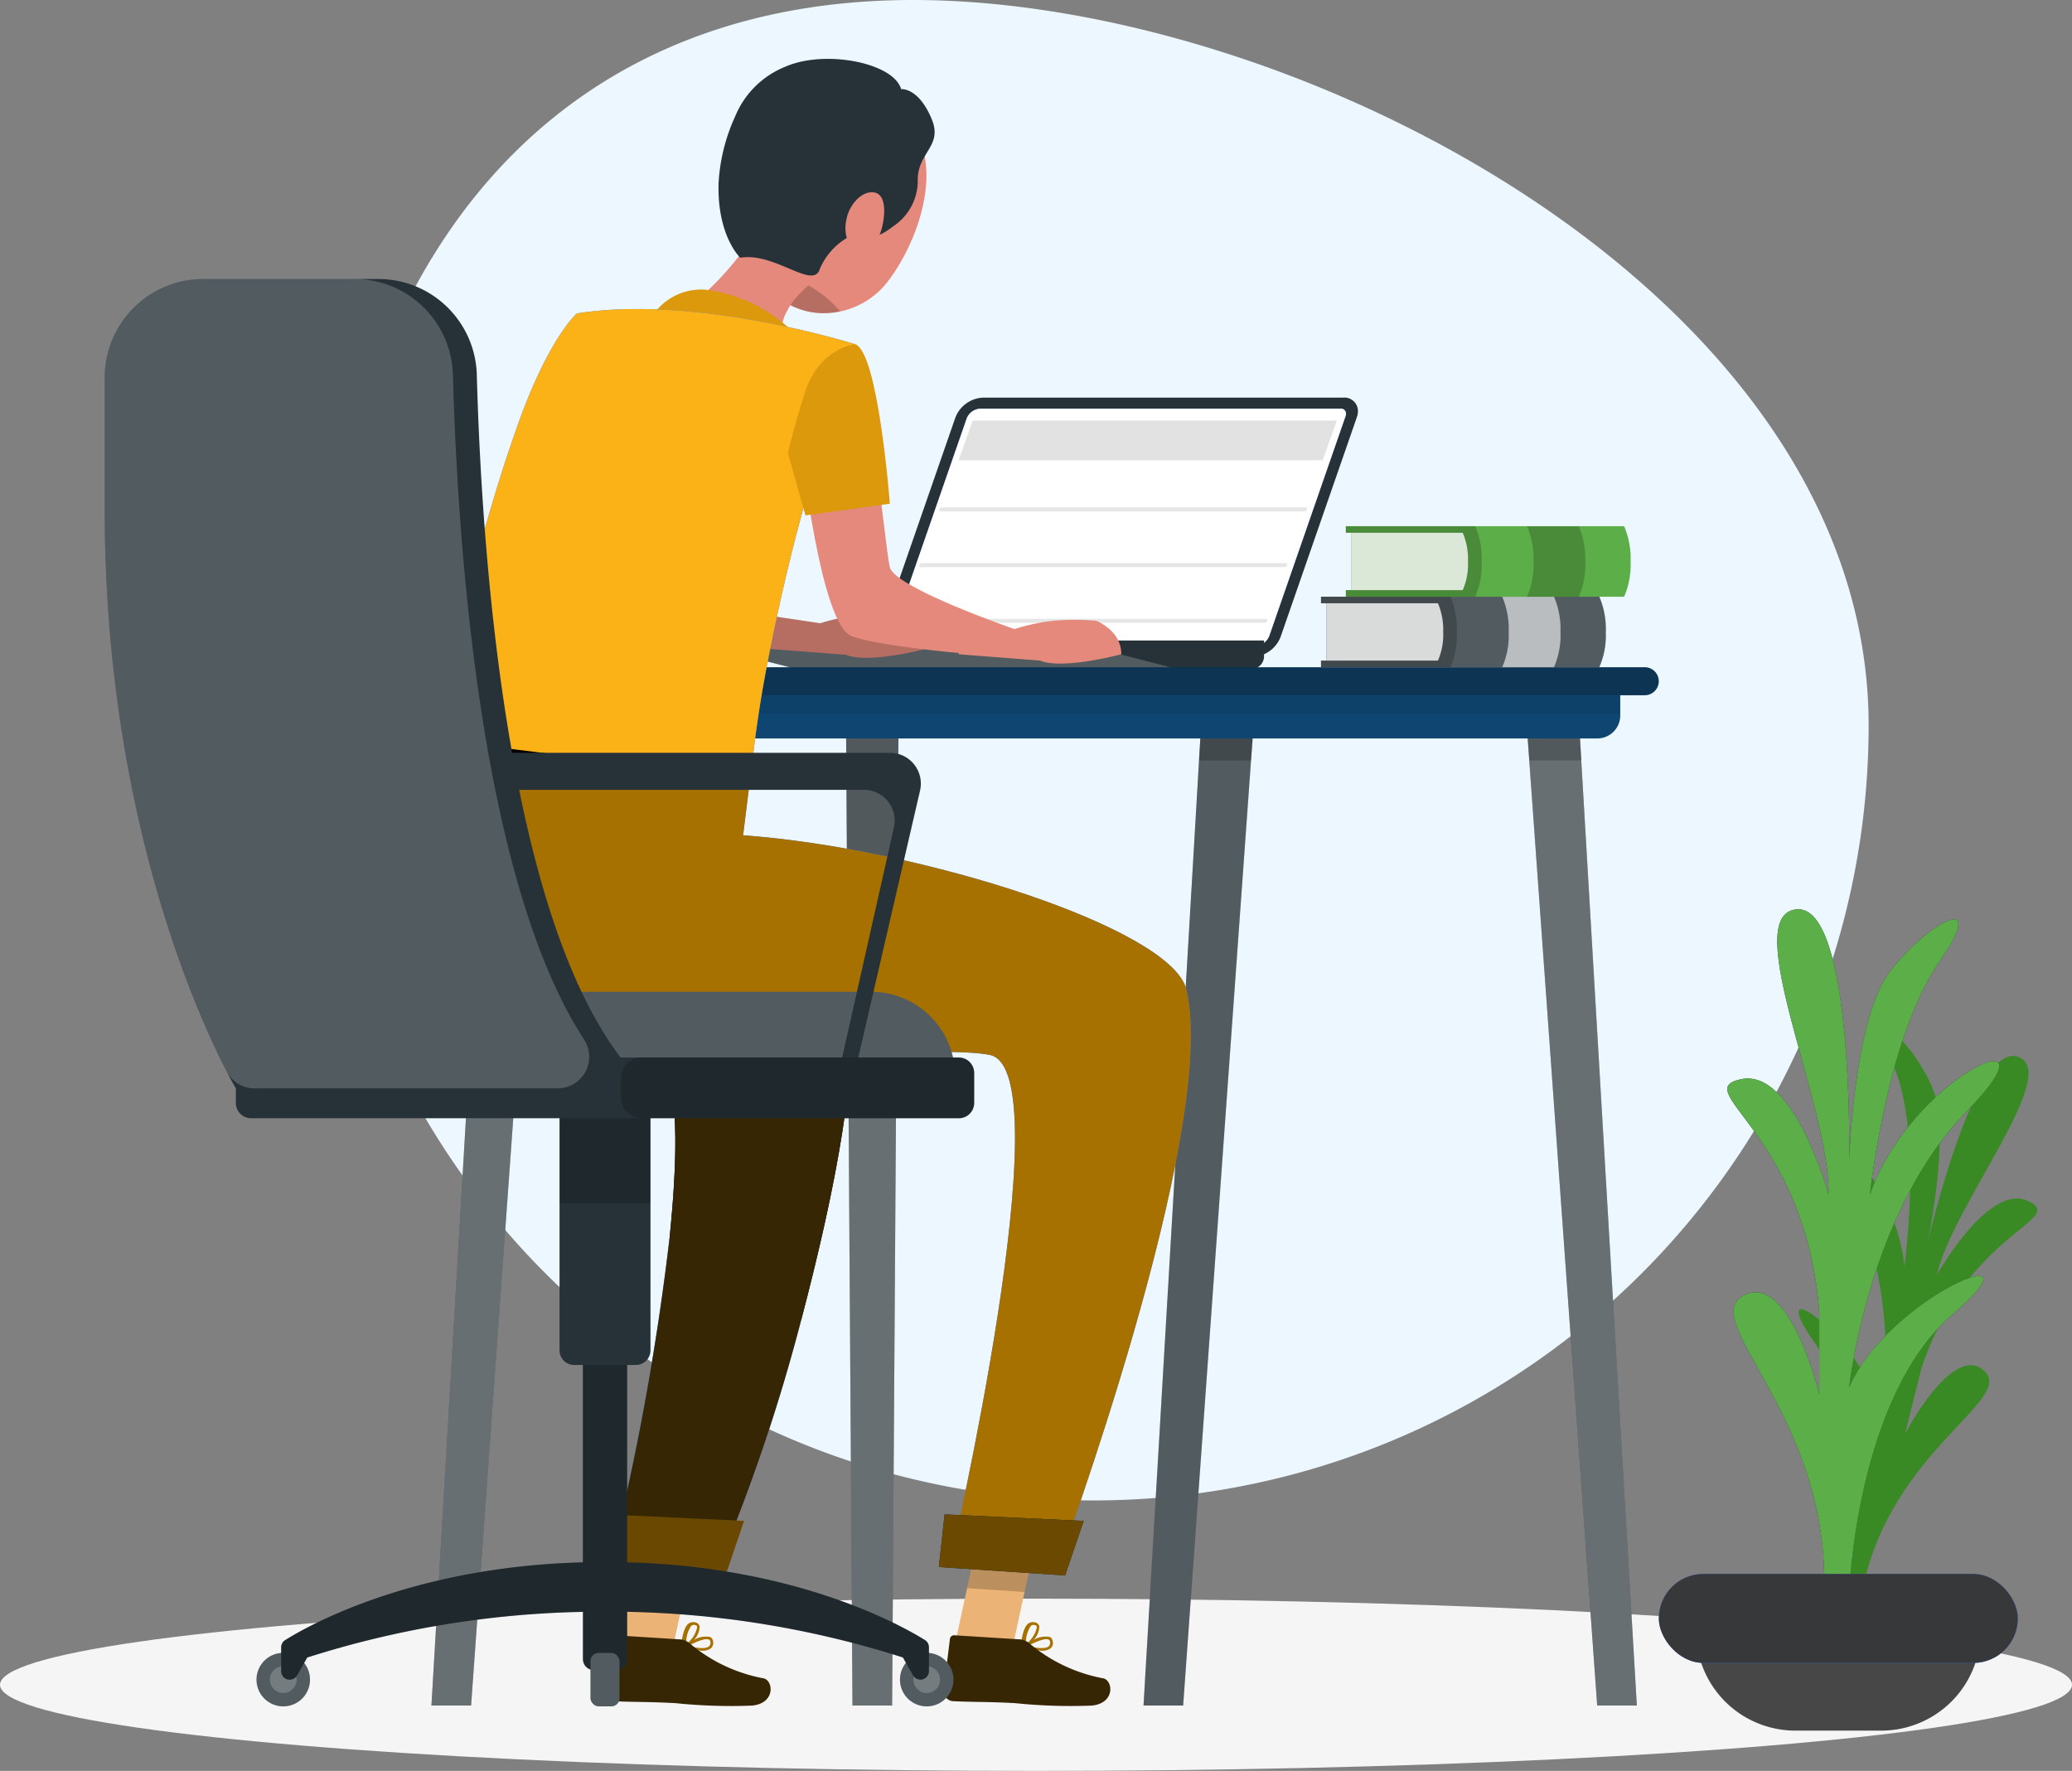 <svg xmlns="http://www.w3.org/2000/svg" width="195.154" height="166.808" viewBox="0 0 195.154 166.808">
  <rect x="0" y="0" width="195.154" height="166.808" fill="#808080" stroke="none"/>
  <g id="Group_31284" data-name="Group 31284" transform="translate(-1331 -2477.286)">
    <path id="Path_32011" data-name="Path 32011" d="M56,4.667c36.5,0,90,28.016,90,68.333A73,73,0,0,1,0,73C0,32.683,19.5,4.667,56,4.667Z" transform="translate(1361 2472.619)" fill="#ecf7ff"/>
    <g id="Group_28530" data-name="Group 28530" transform="translate(1295.818 2335.406)">
      <g id="Shadow" transform="translate(35.182 292.465)">
        <ellipse id="_Path_" data-name="&lt;Path&gt;" cx="97.577" cy="8.111" rx="97.577" ry="8.111" transform="translate(0 0)" fill="#f5f5f5"/>
      </g>
      <g id="Plant" transform="translate(191.42 227.522)">
        <g id="Group_28500" data-name="Group 28500" transform="translate(0)">
          <path id="Path_31927" data-name="Path 31927" d="M378.738,379.258s3.1-14.63-2.542-22.555,5.1-.091,6.329,7.327c0,0,1.85-13.263-3.619-22.6s4.764-1.669,5.633,7.945c0,0,1.675-11.833-.837-18.483s1.859-2.374,3.539,1.794-.525,14.491-.525,14.491,4.386-19.087,8.537-17.567-6.206,14.024-7.643,20.529c0,0,4.9-8.754,8.609-6.932s-5.751,2.728-10.086,15.782l-1.522,6.12s4.5-8.64,7.45-5.914-8.733,7.43-11.447,20.523Z" transform="translate(-361.412 -315.709)" fill="#398a25"/>
          <path id="Path_31928" data-name="Path 31928" d="M376.687,375.453s.651-18.445,9.765-26.256-6.076-1.628-9.765,6.89c0,0,1.736-16.438,11.067-25.985s-5.208-3.419-9.115,7.838c0,0,1.519-14.672,6.511-21.888s-1.519-3.4-4.774,1.1-3.689,17.511-3.689,17.511.434-24.167-4.991-23.584,3.255,18.647,3.038,26.866c0,0-3.255-11.944-8.246-10.867s6.076,4.982,7.378,21.908v7.784s-2.821-11.69-7.161-9.3,8.246,11.5,7.6,27.993Z" transform="translate(-358.755 -311.063)" fill="#263238"/>
          <path id="Path_31929" data-name="Path 31929" d="M376.687,375.453s.651-18.445,9.765-26.256-6.076-1.628-9.765,6.89c0,0,1.736-16.438,11.067-25.985s-5.208-3.419-9.115,7.838c0,0,1.519-14.672,6.511-21.888s-1.519-3.4-4.774,1.1-3.689,17.511-3.689,17.511.434-24.167-4.991-23.584,3.255,18.647,3.038,26.866c0,0-3.255-11.944-8.246-10.867s6.076,4.982,7.378,21.908v7.784s-2.821-11.69-7.161-9.3,8.246,11.5,7.6,27.993Z" transform="translate(-358.755 -311.063)" fill="#5cae48" style="isolation: isolate"/>
          <path id="Rectangle_11914" data-name="Rectangle 11914" d="M9.357,0h8.081A9.357,9.357,0,0,1,26.8,9.357v0a0,0,0,0,1,0,0H0a0,0,0,0,1,0,0v0A9.357,9.357,0,0,1,9.357,0Z" transform="translate(30.305 77.372) rotate(180)" fill="#474747"/>
          <rect id="Rectangle_11915" data-name="Rectangle 11915" width="33.814" height="8.379" rx="4.19" transform="translate(33.814 70.992) rotate(180)" fill="#407bff"/>
          <rect id="Rectangle_11916" data-name="Rectangle 11916" width="33.814" height="8.379" rx="4.19" transform="translate(33.814 70.992) rotate(180)" fill="#37383a" style="isolation: isolate"/>
        </g>
      </g>
      <g id="Table" transform="translate(73.747 179.331)">
        <g id="Group_28516" data-name="Group 28516">
          <g id="Group_28506" data-name="Group 28506" transform="translate(29.719)">
            <path id="Path_31930" data-name="Path 31930" d="M171.667,269.535a1.3,1.3,0,0,0,1.294,1.858h33.921a2.933,2.933,0,0,0,2.588-1.858l7.185-20.7a1.737,1.737,0,0,0,.107-.6,1.271,1.271,0,0,0-1.4-1.254H181.44a2.934,2.934,0,0,0-2.588,1.857Z" transform="translate(-157.146 -246.977)" fill="#263238"/>
            <path id="Path_31931" data-name="Path 31931" d="M207.587,270.764a1.458,1.458,0,0,0,1.264-.912l7.185-20.7a.728.728,0,0,0,.048-.255.473.473,0,0,0-.539-.466H181.624a1.458,1.458,0,0,0-1.264.912l-7.185,20.7a.569.569,0,0,0,.037.524.517.517,0,0,0,.454.2Z" transform="translate(-157.591 -247.389)" fill="#407bff"/>
            <path id="Path_31932" data-name="Path 31932" d="M207.587,270.764a1.458,1.458,0,0,0,1.264-.912l7.185-20.7a.728.728,0,0,0,.048-.255.473.473,0,0,0-.539-.466H181.624a1.458,1.458,0,0,0-1.264.912l-7.185,20.7a.569.569,0,0,0,.037.524.517.517,0,0,0,.454.2Z" transform="translate(-157.591 -247.389)" fill="#fff" style="isolation: isolate"/>
            <path id="Path_31933" data-name="Path 31933" d="M151.437,278.917v.958l6.722,1.721h42.856a1.191,1.191,0,0,0,1.193-1.193v-1.486Z" transform="translate(-151.437 -256.038)" fill="#263238"/>
            <path id="Path_31934" data-name="Path 31934" d="M187.3,278.917v.958l6.722,1.721H158.159l-6.722-1.721v-.958Z" transform="translate(-151.437 -256.038)" fill="#fff" opacity="0.2" style="isolation: isolate"/>
            <g id="Group_28505" data-name="Group 28505" transform="translate(16.408 2.165)">
              <g id="Group_28501" data-name="Group 28501" transform="translate(5.59)">
                <path id="Path_31935" data-name="Path 31935" d="M216.438,253.741H182.146L183.481,250h34.292Z" transform="translate(-182.146 -250)" fill="#e2e2e2"/>
              </g>
              <g id="Group_28502" data-name="Group 28502" transform="translate(3.747 8.18)" opacity="0.1" style="isolation: isolate">
                <path id="Path_31936" data-name="Path 31936" d="M213.99,261.795H179.7c-.1,0-.149-.085-.112-.188a.288.288,0,0,1,.246-.187h34.292c.1,0,.149.084.112.187A.288.288,0,0,1,213.99,261.795Z" transform="translate(-179.573 -261.42)"/>
              </g>
              <g id="Group_28503" data-name="Group 28503" transform="translate(1.874 13.429)" opacity="0.1" style="isolation: isolate">
                <path id="Path_31937" data-name="Path 31937" d="M211.374,269.122H177.082c-.1,0-.149-.085-.112-.188a.287.287,0,0,1,.246-.187h34.292c.1,0,.149.084.112.187A.29.29,0,0,1,211.374,269.122Z" transform="translate(-176.958 -268.747)"/>
              </g>
              <g id="Group_28504" data-name="Group 28504" transform="translate(0 18.677)" opacity="0.1" style="isolation: isolate">
                <path id="Path_31938" data-name="Path 31938" d="M208.759,276.449H174.467c-.1,0-.149-.085-.112-.188a.287.287,0,0,1,.246-.187h34.293c.1,0,.148.084.112.187A.288.288,0,0,1,208.759,276.449Z" transform="translate(-174.342 -276.074)"/>
              </g>
            </g>
          </g>
          <g id="Group_28513" data-name="Group 28513" transform="translate(0 25.398)">
            <g id="Group_28507" data-name="Group 28507" transform="translate(69.136 4.366)">
              <path id="Path_31939" data-name="Path 31939" d="M206.467,381.964H210.2l6.711-93.436h-4.955Z" transform="translate(-206.464 -288.529)" fill="#263238"/>
              <path id="Path_31940" data-name="Path 31940" d="M206.463,382.024H210.2l6.384-88.795.329-4.491h-4.957l-.268,4.491Z" transform="translate(-206.463 -288.588)" fill="#fff" opacity="0.2" style="isolation: isolate"/>
              <path id="Path_31941" data-name="Path 31941" d="M213.758,293.007h4.9l.329-4.268h-4.957Z" transform="translate(-208.533 -288.588)" opacity="0.2" style="isolation: isolate"/>
            </g>
            <g id="Group_28508" data-name="Group 28508" transform="translate(41.113 4.366)">
              <path id="Path_31942" data-name="Path 31942" d="M167.958,381.964h3.735l.61-93.436h-4.955Z" transform="translate(-167.345 -288.529)" fill="#263238"/>
              <path id="Path_31943" data-name="Path 31943" d="M167.344,288.739l.1,15.075.512,78.21h3.738l.512-78.21.1-15.075Z" transform="translate(-167.344 -288.588)" fill="#fff" opacity="0.3" style="isolation: isolate"/>
              <path id="Path_31944" data-name="Path 31944" d="M167.344,288.739l.1,15.243H172.2l.1-15.243Z" transform="translate(-167.344 -288.588)" opacity="0.2" style="isolation: isolate"/>
            </g>
            <g id="Group_28509" data-name="Group 28509" transform="translate(2.068 4.366)">
              <path id="Path_31945" data-name="Path 31945" d="M112.839,381.964h3.735l6.711-93.436H118.33Z" transform="translate(-112.837 -288.529)" fill="#263238"/>
              <path id="Path_31946" data-name="Path 31946" d="M112.836,382.024h3.737l6.384-88.795.329-4.491h-4.957l-.268,4.491Z" transform="translate(-112.836 -288.588)" fill="#fff" opacity="0.3" style="isolation: isolate"/>
              <path id="Path_31947" data-name="Path 31947" d="M120.13,293.007h4.9l.329-4.268H120.4Z" transform="translate(-114.905 -288.588)" opacity="0.2" style="isolation: isolate"/>
            </g>
            <g id="Group_28510" data-name="Group 28510" transform="translate(105.157 4.366)">
              <path id="Path_31948" data-name="Path 31948" d="M263.46,381.964h3.735L261.7,288.529h-4.955Z" transform="translate(-256.749 -288.529)" fill="#263238"/>
              <path id="Path_31949" data-name="Path 31949" d="M256.75,288.739l.329,4.491,6.384,88.795h3.731l-5.219-88.795-.268-4.491Z" transform="translate(-256.749 -288.588)" fill="#fff" opacity="0.3" style="isolation: isolate"/>
              <path id="Path_31950" data-name="Path 31950" d="M261.707,288.739H256.75l.329,4.268h4.9Z" transform="translate(-256.749 -288.588)" opacity="0.2" style="isolation: isolate"/>
            </g>
            <g id="Group_28511" data-name="Group 28511" transform="translate(3.633 2.027)">
              <path id="Rectangle_11917" data-name="Rectangle 11917" d="M2.162,0H108.244a2.162,2.162,0,0,1,2.162,2.162V4.68a0,0,0,0,1,0,0H0a0,0,0,0,1,0,0V2.162A2.162,2.162,0,0,1,2.162,0Z" transform="translate(110.407 4.68) rotate(180)" fill="#0e4571"/>
            </g>
            <rect id="Rectangle_11918" data-name="Rectangle 11918" width="110.407" height="2.34" transform="translate(114.04 4.367) rotate(180)" fill="#0d3453" opacity="0.2" style="isolation: isolate"/>
            <g id="Group_28512" data-name="Group 28512">
              <path id="Path_31951" data-name="Path 31951" d="M111.267,285.07H226.3a1.318,1.318,0,0,0,1.318-1.319h0a1.318,1.318,0,0,0-1.318-1.318H111.267a1.318,1.318,0,0,0-1.318,1.318h0A1.318,1.318,0,0,0,111.267,285.07Z" transform="translate(-109.949 -282.433)" fill="#0d3453"/>
            </g>
          </g>
          <g id="Group_28514" data-name="Group 28514" transform="translate(85.857 18.756)">
            <path id="Path_31952" data-name="Path 31952" d="M256.628,276.483a7.534,7.534,0,0,1-.61,3.317H229.807v-.622h.531v-5.4h-.531v-.622h26.211A7.746,7.746,0,0,1,256.628,276.483Z" transform="translate(-229.807 -273.16)" fill="#263238"/>
            <path id="Path_31953" data-name="Path 31953" d="M256.628,276.483a7.534,7.534,0,0,1-.61,3.317H229.807v-.622h.531v-5.4h-.531v-.622h26.211A7.746,7.746,0,0,1,256.628,276.483Z" transform="translate(-229.807 -273.16)" fill="#fff" opacity="0.2" style="isolation: isolate"/>
            <path id="Path_31954" data-name="Path 31954" d="M242.6,276.483A7.534,7.534,0,0,1,242,279.8H229.807v-.622h.531v-5.4h-.531v-.622H242A7.746,7.746,0,0,1,242.6,276.483Z" transform="translate(-229.807 -273.16)" opacity="0.2" style="isolation: isolate"/>
            <path id="Path_31955" data-name="Path 31955" d="M241.523,276.729a6.128,6.128,0,0,1-.494,2.695H230.548v-5.4h10.481A6.309,6.309,0,0,1,241.523,276.729Z" transform="translate(-230.017 -273.406)" fill="#fff" opacity="0.8" style="isolation: isolate"/>
            <path id="Path_31956" data-name="Path 31956" d="M259.118,276.483a7.534,7.534,0,0,1-.61,3.317h-4.877a7.534,7.534,0,0,0,.61-3.317,7.745,7.745,0,0,0-.61-3.323h4.877A7.746,7.746,0,0,1,259.118,276.483Z" transform="translate(-236.565 -273.16)" fill="#fff" opacity="0.6" style="isolation: isolate"/>
          </g>
          <g id="Group_28515" data-name="Group 28515" transform="translate(88.193 12.116)">
            <path id="Path_31957" data-name="Path 31957" d="M259.889,267.214a7.527,7.527,0,0,1-.61,3.317H233.068v-.622h.531v-5.4h-.531v-.622h26.211A7.738,7.738,0,0,1,259.889,267.214Z" transform="translate(-233.068 -263.891)" fill="#5cae48"/>
            <path id="Path_31958" data-name="Path 31958" d="M245.866,267.214a7.534,7.534,0,0,1-.61,3.317H233.068v-.622h.531v-5.4h-.531v-.622h12.188A7.745,7.745,0,0,1,245.866,267.214Z" transform="translate(-233.068 -263.891)" opacity="0.2" style="isolation: isolate"/>
            <path id="Path_31959" data-name="Path 31959" d="M244.784,267.46a6.127,6.127,0,0,1-.494,2.695H233.809v-5.4H244.29A6.309,6.309,0,0,1,244.784,267.46Z" transform="translate(-233.278 -264.137)" fill="#fff" opacity="0.8" style="isolation: isolate"/>
            <path id="Path_31960" data-name="Path 31960" d="M262.379,267.214a7.534,7.534,0,0,1-.61,3.317h-4.877a7.534,7.534,0,0,0,.61-3.317,7.745,7.745,0,0,0-.61-3.323h4.877A7.745,7.745,0,0,1,262.379,267.214Z" transform="translate(-239.826 -263.891)" opacity="0.2" style="isolation: isolate"/>
          </g>
        </g>
      </g>
      <g id="Character" transform="translate(45.043 147.425)">
        <g id="Group_28529" data-name="Group 28529" transform="translate(0 0)">
          <g id="_Group_" data-name="&lt;Group&gt;" transform="translate(26.395)">
            <g id="Group_28517" data-name="Group 28517" transform="translate(21.612 139.134)">
              <path id="Path_31961" data-name="Path 31961" d="M144.674,396.67l-2.306,10.677-5.472-.1,2.291-10.578Z" transform="translate(-136.896 -396.67)" fill="#ebb376"/>
              <path id="Path_31962" data-name="Path 31962" d="M145.159,396.67l-1.141,5.277-5.417-.363,1.068-4.914Z" transform="translate(-137.38 -396.67)" opacity="0.2" style="isolation: isolate"/>
            </g>
            <g id="Group_28518" data-name="Group 28518" transform="translate(27.905 147.24)">
              <path id="Path_31963" data-name="Path 31963" d="M145.682,410.285c0,.006.114.009.115.014.006.021.122.038.138.052s.009.029.023.038a.077.077,0,0,0,.046,0,6.716,6.716,0,0,0,1.426.282,1.462,1.462,0,0,0,1.041-.2.681.681,0,0,0,.2-.7.487.487,0,0,0-.275-.38,2.237,2.237,0,0,0-1.515.279,1.948,1.948,0,0,0,.539-1.25.521.521,0,0,0-.465-.413.8.8,0,0,0-.608.143c-.569.492-.662,2.038-.662,2.134v0h0Zm.587-.317-.112.062a2.765,2.765,0,0,1,.461-1.673.367.367,0,0,1,.279-.1l.062.008c.181.033.222.125.228.2A2.581,2.581,0,0,1,146.269,409.968Zm.079.271c.659-.364,1.6-.764,1.943-.6a.231.231,0,0,1,.133.187.47.47,0,0,1-.12.448C148.031,410.506,147.312,410.492,146.348,410.24Z" transform="translate(-145.682 -407.986)" fill="#a77100"/>
            </g>
            <path id="Path_31964" data-name="Path 31964" d="M142.665,410.111l-6.126-.383a.389.389,0,0,0-.428.345v.006l-.6,4.833a.966.966,0,0,0,.893,1.024c2.14.1,3.166.039,5.863.186a50.723,50.723,0,0,0,7.2.229c2.283-.221,2-2.472,1.017-2.58a15.06,15.06,0,0,1-6.9-3.289A1.531,1.531,0,0,0,142.665,410.111Z" transform="translate(-114.89 -261.239)" fill="#372604"/>
            <g id="Group_28519" data-name="Group 28519" transform="translate(53.605 139.134)">
              <path id="Path_31965" data-name="Path 31965" d="M189.337,396.67l-2.306,10.677-5.472-.1,2.291-10.578Z" transform="translate(-181.559 -396.67)" fill="#ebb376"/>
              <path id="Path_31966" data-name="Path 31966" d="M189.821,396.67l-1.141,5.277-5.417-.363,1.068-4.914Z" transform="translate(-182.042 -396.67)" opacity="0.2" style="isolation: isolate"/>
            </g>
            <g id="Group_28520" data-name="Group 28520" transform="translate(59.899 147.24)">
              <path id="Path_31967" data-name="Path 31967" d="M190.345,410.285c0,.006.113.009.115.014.006.021.122.038.138.052s.01.029.023.038a.079.079,0,0,0,.047,0,6.7,6.7,0,0,0,1.425.282,1.461,1.461,0,0,0,1.041-.2.679.679,0,0,0,.2-.7.488.488,0,0,0-.274-.38,2.24,2.24,0,0,0-1.516.279,1.948,1.948,0,0,0,.539-1.25.519.519,0,0,0-.465-.413.8.8,0,0,0-.607.143c-.57.492-.662,2.038-.662,2.134v0h0Zm.587-.317-.112.062a2.76,2.76,0,0,1,.462-1.673.365.365,0,0,1,.278-.1l.062.008c.18.033.223.125.229.2A2.579,2.579,0,0,1,190.932,409.968Zm.078.271c.66-.364,1.6-.764,1.944-.6a.231.231,0,0,1,.132.187.471.471,0,0,1-.119.448C192.693,410.506,191.975,410.492,191.01,410.24Z" transform="translate(-190.345 -407.986)" fill="#a77100"/>
            </g>
            <path id="Path_31968" data-name="Path 31968" d="M187.327,410.111l-6.126-.383a.389.389,0,0,0-.427.345v.006l-.6,4.833a.966.966,0,0,0,.893,1.024c2.14.1,3.166.039,5.864.186a50.713,50.713,0,0,0,7.2.229c2.284-.221,2-2.472,1.018-2.58a15.059,15.059,0,0,1-6.9-3.289A1.531,1.531,0,0,0,187.327,410.111Z" transform="translate(-127.56 -261.239)" fill="#372604"/>
            <path id="Path_31969" data-name="Path 31969" d="M151.642,350.943a171.671,171.671,0,0,1-7.971,23.538l-9.986-.762a243.5,243.5,0,0,0,5.582-30.659c.919-9.046.837-16.534-1.811-17.113-1.668-.367-5.568-.354-10.564-.238V307.086c14.023,2.879,27.977,8.312,29.039,12.667C157.415,325.887,154.822,338.867,151.642,350.943Z" transform="translate(-112.446 -232.123)" fill="#407bff"/>
            <path id="Path_31970" data-name="Path 31970" d="M151.642,350.943a171.671,171.671,0,0,1-7.971,23.538l-9.986-.762a243.5,243.5,0,0,0,5.582-30.659c.919-9.046.837-16.534-1.811-17.113-1.668-.367-5.568-.354-10.564-.238V307.086c14.023,2.879,27.977,8.312,29.039,12.667C157.415,325.887,154.822,338.867,151.642,350.943Z" transform="translate(-112.446 -232.123)" fill="#372604" style="isolation: isolate"/>
            <path id="Path_31971" data-name="Path 31971" d="M151.642,350.943c-3.731-2.362-8.093-5.139-12.375-7.882.919-9.046.837-16.534-1.811-17.113-1.668-.367-5.568-.354-10.564-.238V307.086c14.023,2.879,27.977,8.312,29.039,12.667C157.415,325.887,154.822,338.867,151.642,350.943Z" transform="translate(-112.446 -232.123)" fill="#372604" style="isolation: isolate"/>
            <path id="Path_31972" data-name="Path 31972" d="M140.458,299.868l.88-7.071-28.58-4.7s-9.347,18.519-4.772,27.6c4.2,8.327,48.866,3.366,55.742,4.87,6.945,1.518-3.771,47.771-3.771,47.771l9.986.762s15.43-41.628,12.257-54.722C180.816,308.655,157.269,301.09,140.458,299.868Z" transform="translate(-106.726 -226.735)" fill="#407bff"/>
            <path id="Path_31973" data-name="Path 31973" d="M140.458,299.868l.88-7.071-28.58-4.7s-9.347,18.519-4.772,27.6c4.2,8.327,48.866,3.366,55.742,4.87,6.945,1.518-3.771,47.771-3.771,47.771l9.986.762s15.43-41.628,12.257-54.722C180.816,308.655,157.269,301.09,140.458,299.868Z" transform="translate(-106.726 -226.735)" fill="#a77100" style="isolation: isolate"/>
            <g id="Group_28521" data-name="Group 28521" transform="translate(26.741)">
              <path id="Path_31977" data-name="Path 31977" d="M167.641,224.786a7.608,7.608,0,0,1-4.413,2.734,7.6,7.6,0,0,1-1.135.148,6.744,6.744,0,0,1-6.812-4.488c-1.335-3.592.026-6.427,1.943-11.4a7.3,7.3,0,0,1,12.176-2.483C173.278,213.386,170.667,220.9,167.641,224.786Z" transform="translate(-147.089 -203.727)" fill="#e4897b"/>
              <path id="Path_31978" data-name="Path 31978" d="M163.991,234.355a7.6,7.6,0,0,1-1.135.148,6.786,6.786,0,0,1-5.419-2.168,7.947,7.947,0,0,1,1.611-1.254A10.513,10.513,0,0,1,163.991,234.355Z" transform="translate(-147.852 -210.562)" opacity="0.2" style="isolation: isolate"/>
              <path id="Path_31979" data-name="Path 31979" d="M144.056,230.925c.49,3.508,8.156,4.817,8.156,4.817s3.783,1.723,3.938.221c-1.565-1.812-1.739-3.39-1.2-4.776a6.869,6.869,0,0,1,1.542-2.226,14.151,14.151,0,0,1,1.117-1.031l-2.339-9.6C153.586,221.979,147.83,230.405,144.056,230.925Z" transform="translate(-144.056 -206.946)" fill="#e4897b"/>
              <path id="Path_31980" data-name="Path 31980" d="M167.783,205.289s1.637-.2,2.893,2.85c1.058,2.574-1.432,3.13-1.324,5.866a5.163,5.163,0,0,1-2.39,4.253s-2.1,1.812-3.887.829a6.238,6.238,0,0,0-2.953,3.147c-.615,2-4.232-1.613-7.49-1.065,0,0-2.2-2.06-2.04-7.062a17.362,17.362,0,0,1,1.569-6.271,8.527,8.527,0,0,1,4.676-4.643C160.56,201.526,167.081,202.792,167.783,205.289Z" transform="translate(-145.907 -202.437)" fill="#263238"/>
              <path id="Path_31981" data-name="Path 31981" d="M167.368,222.588a3.454,3.454,0,0,0,.64,2.885c.8.866,2.076-.233,2.593-1.755.449-1.353.6-3.475-.563-3.713S167.614,221.128,167.368,222.588Z" transform="translate(-150.651 -207.413)" fill="#e4897b"/>
            </g>
            <path id="Path_31982" data-name="Path 31982" d="M154.445,236.3a14.563,14.563,0,0,0-7.5-3.489,5.473,5.473,0,0,0-5.794,3.489l12.854,2.6Z" transform="translate(-116.492 -211.039)" fill="#dc990b"/>
            <path id="Path_31983" data-name="Path 31983" d="M156.664,275.524l5.233.784a19.968,19.968,0,0,1,3.653-.784,24.424,24.424,0,0,1,4.048,0s2.37.889,2.37,3.16c0,0-5.529,1.481-7.652.592l-7.652-.592Z" transform="translate(-120.892 -223.145)" fill="#e4897b"/>
            <path id="Path_31984" data-name="Path 31984" d="M156.664,275.524l5.233.784a19.968,19.968,0,0,1,3.653-.784,24.424,24.424,0,0,1,4.048,0s2.37.889,2.37,3.16c0,0-5.529,1.481-7.652.592l-7.652-.592Z" transform="translate(-120.892 -223.145)" opacity="0.2" style="isolation: isolate"/>
            <g id="Group_28522" data-name="Group 28522" transform="translate(5.047 23.564)">
              <path id="Path_31985" data-name="Path 31985" d="M153,238.645q-1.606,4.47-2.875,8.61c-.539,1.707-1.033,3.377-1.489,4.986-.383,1.355-.734,2.665-1.064,3.938-.157.614-.314,1.221-.464,1.819-.823,3.3-1.49,6.312-2.014,8.963a118.739,118.739,0,0,0-1.939,12.63l-29.387-3.676c1.019-5.047,1.812-9.456,2.92-14.21.614-2.605,1.31-5.316,2.209-8.288.629-2.134,1.362-4.4,2.231-6.866,2.951-8.461,5.668-10.8,5.668-10.8C138.1,233.935,153,238.645,153,238.645Z" transform="translate(-113.771 -235.333)" fill="#407bff"/>
            </g>
            <path id="Path_31986" data-name="Path 31986" d="M182.181,276.286l5.233.784a19.968,19.968,0,0,1,3.653-.784,24.42,24.42,0,0,1,4.048,0s2.37.888,2.37,3.16c0,0-5.529,1.481-7.652.592l-7.652-.592Z" transform="translate(-128.13 -223.361)" fill="#e4897b"/>
            <g id="Group_28523" data-name="Group 28523" transform="translate(20.18 137.101)">
              <path id="Path_31987" data-name="Path 31987" d="M134.9,398.793l11.89.79,1.75-5.139-13.1-.613Z" transform="translate(-134.897 -393.831)" fill="#6b4901"/>
              <path id="Path_31988" data-name="Path 31988" d="M134.9,398.793l11.89.79,1.75-5.139-13.1-.613Z" transform="translate(-134.897 -393.831)" fill="#6b4901" opacity="0.2"/>
            </g>
            <g id="Group_28524" data-name="Group 28524" transform="translate(52.172 137.101)">
              <path id="Path_31989" data-name="Path 31989" d="M179.559,398.793l11.89.79,1.75-5.139-13.1-.613Z" transform="translate(-179.559 -393.831)" fill="#07233a"/>
              <path id="Path_31990" data-name="Path 31990" d="M179.559,398.793l11.89.79,1.75-5.139-13.1-.613Z" transform="translate(-179.559 -393.831)" fill="#6b4901"/>
            </g>
            <g id="Group_28525" data-name="Group 28525" transform="translate(4.984 62.429)">
              <path id="Path_31991" data-name="Path 31991" d="M113.684,291.735l13.243,1.736.428-1.952-13.266-1.93Z" transform="translate(-113.684 -289.589)"/>
              <path id="Path_31992" data-name="Path 31992" d="M134.244,292.3l-.16,1.941,12.239,1.683V294Z" transform="translate(-119.471 -290.358)"/>
              <path id="Path_31993" data-name="Path 31993" d="M152.229,294.828v1.812l1.776.237v-1.752Z" transform="translate(-124.618 -291.075)"/>
            </g>
            <path id="Path_31994" data-name="Path 31994" d="M163.405,251.153c-.539,1.707-1.033,3.377-1.489,4.986-.383,1.355-.734,2.665-1.064,3.938-.921-5.016.749-11.006.749-11.006Z" transform="translate(-122.001 -215.666)" opacity="0.2" style="isolation: isolate"/>
            <path id="Path_31995" data-name="Path 31995" d="M165.65,242.355c2.39.484,3.63,17.1,4.162,19.3.465,1.921,11.728,5.817,11.728,5.817v2.706s-12.461-.872-15.369-2.062-4.7-17.614-4.7-17.614Z" transform="translate(-122.256 -213.761)" fill="#e4897b"/>
            <g id="Group_28526" data-name="Group 28526" transform="translate(5.047 23.564)" style="isolation: isolate">
              <path id="Path_31996" data-name="Path 31996" d="M153,238.645q-1.606,4.47-2.875,8.61c-.539,1.707-1.033,3.377-1.489,4.986-.383,1.355-.734,2.665-1.064,3.938-.157.614-.314,1.221-.464,1.819-.823,3.3-1.49,6.312-2.014,8.963a118.739,118.739,0,0,0-1.939,12.63l-29.387-3.676c1.019-5.047,1.812-9.456,2.92-14.21.614-2.605,1.31-5.316,2.209-8.288.629-2.134,1.362-4.4,2.231-6.866,2.951-8.461,5.668-10.8,5.668-10.8C138.1,233.935,153,238.645,153,238.645Z" transform="translate(-113.771 -235.333)" fill="#fbb217"/>
            </g>
            <path id="Path_31997" data-name="Path 31997" d="M166.032,239.951c2.193.682,3.279,15.029,3.279,15.029l-7.953,1.1-1.65-5.884s.658-2.779,1.606-5.7C162.684,240.275,166.032,239.951,166.032,239.951Z" transform="translate(-121.755 -213.079)" fill="#dc990b"/>
          </g>
          <g id="Group_28528" data-name="Group 28528" transform="translate(0 20.735)">
            <g id="Group_28527" data-name="Group 28527" transform="translate(14.301 129.414)">
              <path id="Path_31998" data-name="Path 31998" d="M94.878,414.564a2.518,2.518,0,1,0-2.518,2.517A2.518,2.518,0,0,0,94.878,414.564Z" transform="translate(-89.843 -412.046)" fill="#263238"/>
              <path id="Path_31999" data-name="Path 31999" d="M94.878,414.564a2.518,2.518,0,1,0-2.518,2.517A2.518,2.518,0,0,0,94.878,414.564Z" transform="translate(-89.843 -412.046)" fill="#fff" opacity="0.2" style="isolation: isolate"/>
              <path id="Path_32000" data-name="Path 32000" d="M179.485,414.564a2.518,2.518,0,1,0-2.518,2.517A2.518,2.518,0,0,0,179.485,414.564Z" transform="translate(-113.844 -412.046)" fill="#263238"/>
              <path id="Path_32001" data-name="Path 32001" d="M179.485,414.564a2.518,2.518,0,1,0-2.518,2.517A2.518,2.518,0,0,0,179.485,414.564Z" transform="translate(-113.844 -412.046)" fill="#fff" opacity="0.2" style="isolation: isolate"/>
              <path id="Path_32002" data-name="Path 32002" d="M94.117,415.062a1.259,1.259,0,1,0-1.259,1.259A1.259,1.259,0,0,0,94.117,415.062Z" transform="translate(-90.341 -412.544)" fill="#fff" opacity="0.2"/>
              <circle id="Ellipse_253" data-name="Ellipse 253" cx="1.259" cy="1.259" r="1.259" transform="translate(61.865 1.259)" fill="#fff" opacity="0.2"/>
            </g>
            <path id="Path_32003" data-name="Path 32003" d="M125.665,389.413V362.327H121.5v27.086c-16.22.415-26.077,6.086-28.05,7.329a.791.791,0,0,0-.367.671v2.251a.8.8,0,0,0,.8.8h0a.8.8,0,0,0,.691-.4l.962-1.688a91.249,91.249,0,0,1,25.968-4.3v4.451a1.03,1.03,0,0,0,1.03,1.031h2.105a1.03,1.03,0,0,0,1.03-1.031V394.07a91.249,91.249,0,0,1,25.968,4.3l.962,1.688a.8.8,0,0,0,.692.4h0a.8.8,0,0,0,.8-.8v-2.251a.79.79,0,0,0-.367-.671C151.742,395.5,141.886,389.828,125.665,389.413Z" transform="translate(-76.46 -268.528)" fill="#263238"/>
            <path id="Path_32004" data-name="Path 32004" d="M125.665,389.413V362.327H121.5v27.086c-16.22.415-26.077,6.086-28.05,7.329a.791.791,0,0,0-.367.671v2.251a.8.8,0,0,0,.8.8h0a.8.8,0,0,0,.691-.4l.962-1.688a91.249,91.249,0,0,1,25.968-4.3v4.451a1.03,1.03,0,0,0,1.03,1.031h2.105a1.03,1.03,0,0,0,1.03-1.031V394.07a91.249,91.249,0,0,1,25.968,4.3l.962,1.688a.8.8,0,0,0,.692.4h0a.8.8,0,0,0,.8-.8v-2.251a.79.79,0,0,0-.367-.671C151.742,395.5,141.886,389.828,125.665,389.413Z" transform="translate(-76.46 -268.528)" opacity="0.2" style="isolation: isolate"/>
            <rect id="Rectangle_11919" data-name="Rectangle 11919" width="2.733" height="5.035" rx="0.766" transform="translate(45.755 129.414)" fill="#263238"/>
            <rect id="Rectangle_11920" data-name="Rectangle 11920" width="2.733" height="5.035" rx="0.766" transform="translate(45.755 129.414)" fill="#fff" opacity="0.2" style="isolation: isolate"/>
            <path id="Rectangle_11921" data-name="Rectangle 11921" d="M7.912,0H58.027a7.912,7.912,0,0,1,7.912,7.912V9.092a0,0,0,0,1,0,0H0a0,0,0,0,1,0,0V7.912A7.912,7.912,0,0,1,7.912,0Z" transform="translate(14.152 67.141)" fill="#515b60"/>
            <path id="Path_32005" data-name="Path 32005" d="M122.461,293.688h36.3a2.9,2.9,0,0,1,2.828,3.557l-6.49,28.046h-1.5l5.529-24.579a2.9,2.9,0,0,0-2.832-3.539H123.2Z" transform="translate(-84.794 -249.057)" fill="#263238"/>
            <path id="Path_32006" data-name="Path 32006" d="M138.25,339.175v23.7a1.379,1.379,0,0,1-1.377,1.378h-5.81a1.374,1.374,0,0,1-1.378-1.378v-23.7Z" transform="translate(-86.844 -261.961)" fill="#263238"/>
            <rect id="Rectangle_11922" data-name="Rectangle 11922" width="8.565" height="9.846" transform="translate(42.841 77.215)" opacity="0.2" style="isolation: isolate"/>
            <path id="Path_32007" data-name="Path 32007" d="M156.664,335.2v2.83a1.447,1.447,0,0,1-1.453,1.445H88.569a1.441,1.441,0,0,1-1.445-1.445V335.2a1.446,1.446,0,0,1,1.445-1.445h66.643A1.452,1.452,0,0,1,156.664,335.2Z" transform="translate(-74.77 -260.422)" fill="#263238"/>
            <path id="Path_32008" data-name="Path 32008" d="M121.112,307.617H82.232s-12.354-20.544-12.354-54.491V240.659a9.281,9.281,0,0,1,9.284-9.276H95.649a9.276,9.276,0,0,1,9.277,9.014C105.4,257.887,107.98,295.765,121.112,307.617Z" transform="translate(-69.878 -231.383)" fill="#263238"/>
            <path id="Path_32009" data-name="Path 32009" d="M112.56,307.617H83.99a2.953,2.953,0,0,1-2.627-1.589c-2.812-5.424-11.485-24.459-11.485-52.9V240.659a9.276,9.276,0,0,1,9.276-9.276H93.4a9.275,9.275,0,0,1,9.276,9.014c.428,15.626,2.529,47.524,12.337,62.6A2.97,2.97,0,0,1,112.56,307.617Z" transform="translate(-69.878 -231.383)" fill="#fff" opacity="0.2"/>
            <path id="Path_32010" data-name="Path 32010" d="M171.03,335.2v2.83a1.445,1.445,0,0,1-1.445,1.445H139.718a1.953,1.953,0,0,1-1.953-1.953V335.7a1.953,1.953,0,0,1,1.953-1.953h29.859A1.452,1.452,0,0,1,171.03,335.2Z" transform="translate(-89.136 -260.422)" opacity="0.2" style="isolation: isolate"/>
          </g>
        </g>
      </g>
    </g>
  </g>
</svg>

